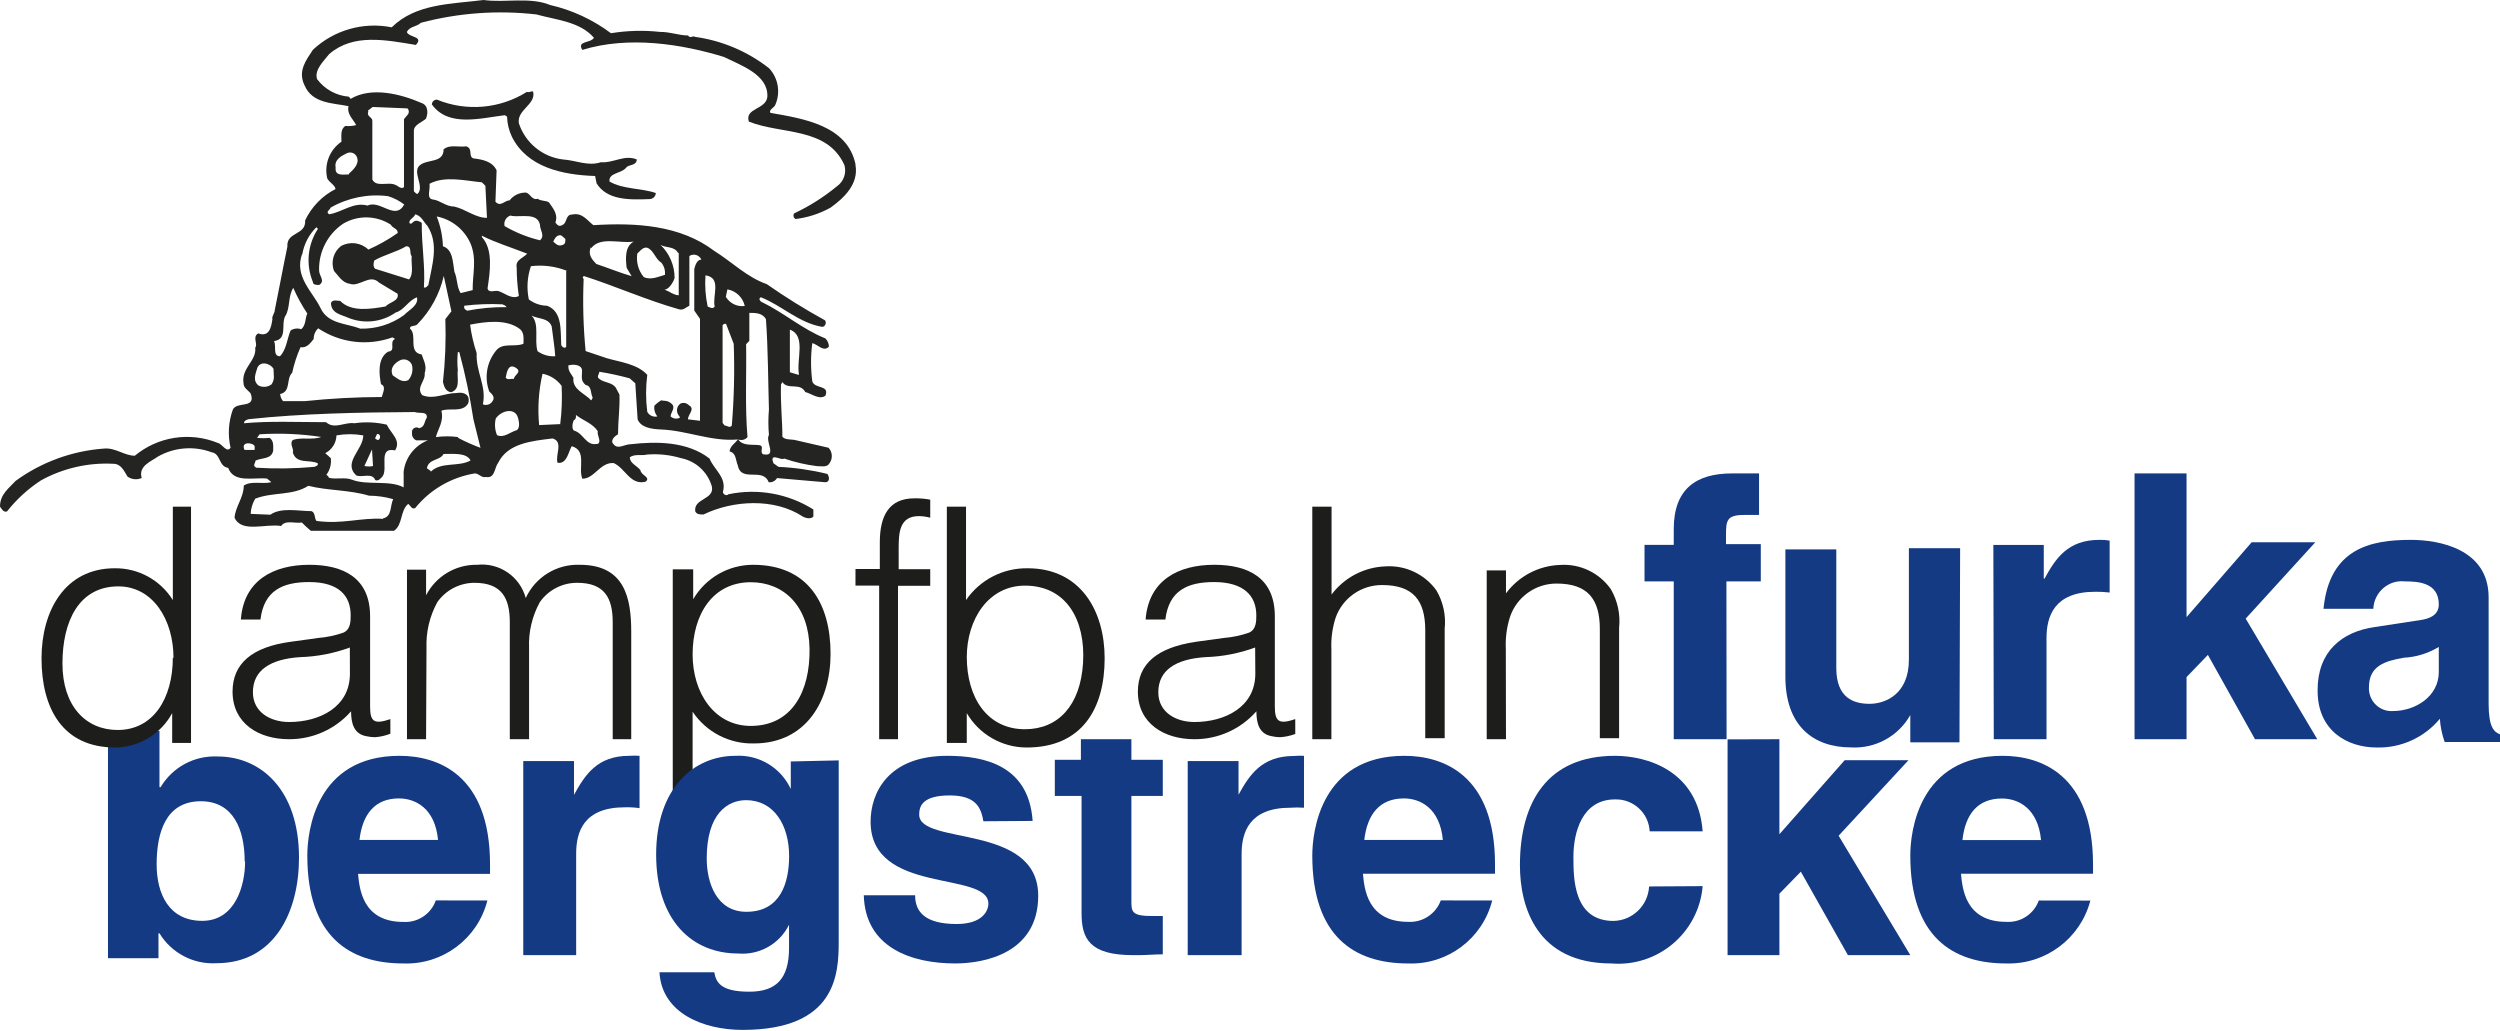 <?xml version="1.0" encoding="UTF-8"?>
<svg width="1200px" height="495px" viewBox="0 0 1200 495" version="1.1" xmlns="http://www.w3.org/2000/svg" xmlns:xlink="http://www.w3.org/1999/xlink">
    <title>logo</title>
    <g id="logo" stroke="none" stroke-width="1" fill="none" fill-rule="evenodd">
        <g id="Assets/Logo" fill-rule="nonzero">
            <g id="Zeichenfläche-1">
                <path d="M76.545,350.831 L51.827,350.831 L51.827,459.947 L76.066,459.947 L76.066,447.987 L76.545,447.987 C82.306,457.48 92.849,463.004 103.934,462.339 C131.841,462.339 143.522,437.542 143.522,411.668 C143.522,379.056 125.183,363.11 104.492,363.11 C93.342,362.563 82.804,368.223 77.103,377.821 L76.545,377.821 L76.545,350.831 Z M117.648,413.502 C117.648,424.625 113.183,442.007 97.076,442.007 C80.97,442.007 75.189,428.89 75.189,414.897 C75.189,399.867 79.415,384.598 96.399,384.598 C112.106,384.598 117.449,398.352 117.449,413.502" id="Shape" fill="#143A84"></path>
                <path d="M82.963,288.04 C76.976,278.415 66.39,272.624 55.056,272.771 C30.977,272.771 19.934,293.422 19.934,315.987 C19.934,340.066 30.06,358.804 55.336,358.804 C66.761,358.671 77.215,352.352 82.645,342.299 L82.645,342.299 L82.645,356.611 L91.694,356.611 L91.694,243.189 L82.963,243.189 L82.963,288.04 Z M82.963,315.588 C82.963,335.282 73.555,350.392 56.492,350.392 C41.183,350.392 29.98,338.91 29.98,318.498 C29.98,298.086 37.953,281.462 56.811,281.462 C73.355,281.462 83.282,297.409 83.282,315.867" id="Shape-2" fill="#1D1D1B"></path>
                <path d="M139.535,308.053 C120.797,310.565 111.628,318.658 111.628,331.973 C111.628,347.322 124.266,354.817 138.658,354.817 C150.084,354.9 160.982,350.011 168.518,341.422 C168.518,346.963 169.754,352.346 175.894,353.382 C177.266,353.701 178.671,353.861 180.08,353.86 C182.581,353.666 185.04,353.102 187.375,352.186 L187.375,345.169 C179.402,347.92 177.648,346.246 177.648,339.07 L177.648,295.814 C177.648,277.395 164.811,271.096 148.505,271.096 C131.083,271.096 116.97,278.671 115.615,297.369 L125.023,297.369 C126.698,283.535 135.548,279.389 148.385,279.389 C162.777,279.389 168.319,286.086 168.319,295.336 C168.319,298.126 168.319,302.033 164.93,303.628 C160.995,305.023 156.893,305.894 152.731,306.219 L139.535,308.053 Z M167.96,323.402 C167.96,339.349 153.449,346.565 138.777,346.565 C129.927,346.565 121.395,341.94 121.395,332.292 C121.395,321.608 129.927,316.346 144,315.429 C152.171,315.188 160.249,313.626 167.92,310.804 L167.96,323.402 Z" id="Shape-3" fill="#1D1D1B"></path>
                <path d="M204.518,354.817 L195.349,354.817 L195.349,273.449 L204.518,273.449 L204.518,285.728 L204.518,285.728 C209.238,276.58 218.745,270.907 229.037,271.096 C239.673,269.959 249.559,276.719 252.359,287.043 C256.986,276.985 267.208,270.694 278.272,271.096 C299.92,271.096 302.99,287.043 302.99,303.349 L302.99,354.817 L294.1,354.817 L294.1,298.605 C294.1,286.963 290.113,279.748 277.076,279.748 C269.944,279.711 263.244,283.165 259.136,288.997 C255.441,295.711 253.65,303.306 253.953,310.963 L253.953,354.817 L244.704,354.817 L244.704,298.605 C244.704,286.963 240.718,279.748 227.721,279.748 C220.648,279.776 214.024,283.222 209.94,288.997 C206.247,295.713 204.442,303.304 204.718,310.963 L204.518,354.817 Z" id="Path" fill="#1D1D1B"></path>
                <path d="M332.452,341.621 C338.998,351.408 350.104,357.156 361.874,356.85 C387.07,356.85 398.671,336.279 398.671,313.834 C398.671,289.914 388.027,271.096 361.395,271.096 C349.582,271.134 338.673,277.431 332.731,287.641 L332.731,287.641 L332.731,273.289 L322.924,273.289 L322.924,386.711 L332.452,386.711 L332.452,341.621 Z M332.452,314.193 C332.452,294.578 342.339,279.468 360.359,279.468 C376.306,279.468 388.266,290.91 388.585,311.362 C388.904,331.814 380.173,348.439 360.359,348.439 C343.017,348.439 332.452,332.731 332.452,314.113" id="Shape-4" fill="#1D1D1B"></path>
                <path d="M410.631,281.103 L410.631,273.13 L422.312,273.13 L422.312,260.332 C422.312,247.415 426.817,239.203 438.897,239.203 C441.45,239.156 444.002,239.37 446.512,239.841 L446.512,248.492 C444.742,248.02 442.921,247.765 441.09,247.734 C431.721,247.734 431.362,255.708 431.362,263.163 L431.362,273.209 L446.512,273.209 L446.512,281.183 L431.043,281.183 L431.043,354.817 L421.993,354.817 L421.993,281.103 L410.631,281.103 Z" id="Path-2" fill="#1D1D1B"></path>
                <path d="M464.053,342.299 L464.053,342.299 C470.026,352.513 480.966,358.794 492.797,358.804 C519.468,358.804 530.233,340.066 530.233,315.987 C530.233,293.143 518.591,272.771 493.316,272.771 C481.504,272.561 470.376,278.297 463.694,288.04 L463.694,243.189 L454.485,243.189 L454.485,356.611 L464.053,356.611 L464.053,342.299 Z M464.053,315.508 C464.053,297.09 474.578,281.103 491.96,281.103 C511.894,281.103 521.103,297.608 519.867,318.14 C518.631,338.671 507.907,350.033 491.96,350.033 C473.9,350.033 464.053,334.924 464.053,315.229" id="Shape-5" fill="#1D1D1B"></path>
                <path d="M574.086,308.053 C555.389,310.804 546.179,318.658 546.179,331.973 C546.179,347.322 558.897,354.817 573.209,354.817 C584.636,354.9 595.533,350.011 603.07,341.422 C603.07,346.963 604.306,352.346 610.445,353.382 C611.753,353.686 613.09,353.846 614.432,353.86 C616.927,353.705 619.386,353.181 621.728,352.306 L621.728,345.169 C613.754,347.92 611.92,346.246 611.92,339.07 L611.92,295.814 C611.92,277.395 599.163,271.096 582.857,271.096 C565.355,271.096 551.322,278.671 549.887,297.369 L559.375,297.369 C561.05,283.535 569.9,279.389 582.738,279.389 C597.13,279.389 603.03,286.086 603.03,295.336 C603.03,298.126 603.03,302.033 599.641,303.628 C595.693,305.027 591.578,305.899 587.402,306.219 L574.086,308.053 Z M602.551,323.402 C602.551,339.349 588,346.565 573.289,346.565 C564.478,346.565 555.987,341.94 555.987,332.292 C555.987,321.608 564.478,316.346 578.551,315.429 C586.722,315.182 594.799,313.621 602.472,310.804 L602.551,323.402 Z" id="Shape-6" fill="#1D1D1B"></path>
                <path d="M629.9,354.817 L629.9,243.189 L639.15,243.189 L639.15,285.369 C645.305,277.183 654.828,272.217 665.063,271.854 C674.636,271.246 683.849,275.597 689.462,283.375 C692.728,288.93 694.125,295.386 693.449,301.794 L693.449,354.339 L684.12,354.339 L684.12,302.512 C684.12,288.159 678.299,280.824 663.429,280.824 C653.409,280.758 644.448,287.047 641.103,296.492 C639.514,301.404 638.825,306.564 639.07,311.721 L639.07,354.817 L629.9,354.817 Z" id="Path-3" fill="#1D1D1B"></path>
                <path d="M722.87,354.817 L713.621,354.817 L713.621,273.807 L722.87,273.807 L722.87,284.811 C728.978,276.553 738.519,271.533 748.784,271.176 C758.387,270.508 767.64,274.908 773.183,282.777 C776.456,288.388 777.853,294.896 777.169,301.355 L777.169,354.339 L767.92,354.339 L767.92,301.953 C767.92,287.482 762.02,280.106 747.15,280.106 C737.061,280.094 728.084,286.506 724.824,296.053 C723.235,301.007 722.546,306.205 722.791,311.402 L722.87,354.817 Z" id="Path-4" fill="#1D1D1B"></path>
                <path d="M828.757,354.817 L803.402,354.817 L803.402,279.07 L789.369,279.07 L789.369,261.528 L803.402,261.528 L803.402,253.914 C803.402,234.578 814.286,227.243 831.309,227.243 L844.346,227.243 L844.346,247.176 L837.329,247.176 C828.638,247.176 828.478,249.847 828.478,257.502 L828.478,261.169 L845.183,261.169 L845.183,279.07 L828.678,279.07 L828.757,354.817 Z" id="Path-5" fill="#143A84"></path>
                <path d="M940.545,356.332 L916.944,356.332 L916.944,343.216 L916.944,343.216 C911.224,353.371 900.236,359.399 888.598,358.764 C870.259,358.764 856.983,348.319 856.983,324.837 L856.983,263.721 L881.422,263.721 L881.422,320.691 C881.422,335.083 889.834,337.834 897.369,337.834 C904.904,337.834 916.266,333.289 916.266,316.664 L916.266,263.123 L940.864,263.123 L940.545,356.332 Z" id="Path-6" fill="#143A84"></path>
                <path d="M956.811,261.568 L981.01,261.568 L981.01,277.754 L981.369,277.754 C986.591,268.226 992.412,259.136 1007.721,259.136 C1009.364,259.076 1011.008,259.196 1012.625,259.495 L1012.625,284.412 C1010.31,284.134 1007.979,284.014 1005.648,284.053 C985.914,284.053 982.326,296.013 982.326,306.259 L982.326,354.817 L957.01,354.817 L956.811,261.568 Z" id="Path-7" fill="#143A84"></path>
                <polygon id="Path-8" fill="#143A84" points="1049.542 354.817 1024.585 354.817 1024.585 227.243 1049.542 227.243 1049.542 296.213 1080.797 260.292 1111.336 260.292 1077.927 296.93 1112.292 354.817 1082.392 354.817 1059.787 314.352 1049.542 324.997"></polygon>
                <path d="M1194.538,286.724 C1194.538,263.402 1170.618,259.136 1157.223,259.136 C1138.007,259.136 1118.113,263.123 1115.282,292.226 L1139.203,292.226 C1139.35,288.416 1141.067,284.837 1143.947,282.339 C1146.8,279.831 1150.578,278.644 1154.352,279.07 C1160.691,279.07 1170.618,279.628 1170.618,290.113 C1170.618,295.495 1165.834,297.01 1161.927,297.608 L1139.761,300.997 C1124.053,303.269 1112.452,312.718 1112.452,331.216 C1112.292,350.831 1126.764,358.804 1140.837,358.804 C1152.517,359.093 1163.685,354.009 1171.136,345.01 C1171.386,348.82 1172.164,352.577 1173.448,356.173 L1200,356.173 L1200,352.465 C1197.01,351.349 1194.538,348.877 1194.538,337.674 L1194.538,286.724 Z M1170.618,322.605 C1170.618,334.206 1159.495,341.302 1148.571,341.302 C1145.5,341.508 1142.491,340.374 1140.319,338.193 C1138.11,336.015 1136.935,332.998 1137.09,329.9 C1137.09,319.654 1144.664,317.302 1153.834,315.708 C1159.772,315.397 1165.539,313.616 1170.618,310.525 L1170.618,322.605 Z" id="Shape-7" fill="#143A84"></path>
                <path d="M209.183,432.199 C206.875,438.754 200.489,442.973 193.555,442.525 C173.98,442.525 172.545,426.578 171.867,419.442 L235.216,419.442 L235.216,414.937 C235.216,371.681 210.06,362.791 191.801,362.791 C151.495,362.791 147.508,399.269 147.508,410.631 C147.508,449.581 167.721,462.458 193.555,462.458 C212.464,463.186 229.304,450.585 233.94,432.239 L209.183,432.199 Z M172.545,403.176 C173.98,390.698 180.04,383.243 191.482,383.243 C199.256,383.243 208.824,387.827 210.259,403.176 L172.545,403.176 Z" id="Shape-8" fill="#143A84"></path>
                <path d="M251.163,365.302 L275.522,365.302 L275.522,381.528 L275.522,381.528 C280.784,372 286.565,362.791 302.033,362.791 C303.679,362.671 305.331,362.671 306.977,362.791 L306.977,387.907 C304.64,387.574 302.279,387.441 299.92,387.508 C279.987,387.508 276.558,399.468 276.558,409.834 L276.558,458.472 L251.163,458.472 L251.163,365.302 Z" id="Path-9" fill="#143A84"></path>
                <path d="M379.575,365.502 L379.575,378.738 L379.575,378.738 C374.831,368.443 364.258,362.112 352.944,362.791 C333.01,362.791 314.95,378.339 314.95,410.153 C314.95,441.967 332.332,457.674 354.259,457.674 C364.483,458.565 374.204,453.087 378.738,443.88 L378.738,443.88 L378.738,454.963 C378.738,469.834 372.558,476.013 359.641,476.013 C345.728,476.013 343.694,471.389 342.857,466.684 L316.545,466.684 C317.621,486.259 337.515,494.352 356.412,494.352 C401.382,494.352 402.578,467.561 402.578,452.013 L402.578,364.983 L379.575,365.502 Z M339.229,411.987 C339.229,390.578 349.236,384.08 358.126,384.08 C371.442,384.08 378.777,396.04 378.777,410.87 C378.777,423.468 374.791,437.661 358.286,437.661 C344.013,437.661 339.229,423.867 339.229,412.066" id="Shape-9" fill="#143A84"></path>
                <path d="M472.027,394.206 C470.95,388.146 468.917,381.807 455.88,381.807 C442.844,381.807 441.209,386.91 441.209,391.017 C441.209,405.967 498.339,395.003 498.339,429.967 C498.339,457.515 472.545,462.458 458.472,462.458 C437.741,462.458 415.296,455.003 414.618,429.728 L439.256,429.728 C439.256,437.701 444.04,443.522 459.189,443.522 C471.508,443.522 474.419,437.262 474.419,433.754 C474.419,417.807 417.887,429.767 417.887,394.405 C417.887,380.611 426.259,362.791 454.684,362.791 C472.545,362.791 493.834,367.415 495.668,394.047 L472.027,394.206 Z" id="Path-10" fill="#143A84"></path>
                <path d="M543.07,364.704 L558.14,364.704 L558.14,382.047 L543.07,382.047 L543.07,432.239 C543.07,437.621 543.07,439.694 553.156,439.694 L558.14,439.694 L558.14,458.073 C554.153,458.073 550.525,458.472 546.698,458.472 L543.947,458.472 C522.897,458.472 519.15,450.498 519.15,438.299 L519.15,382.047 L506.312,382.047 L506.312,364.704 L518.831,364.704 L518.831,354.817 L543.07,354.817 L543.07,364.704 Z" id="Path-11" fill="#143A84"></path>
                <path d="M570.1,365.302 L594.498,365.302 L594.498,381.449 L594.498,381.449 C599.761,371.96 605.621,362.87 621.05,362.87 C622.667,362.724 624.293,362.698 625.914,362.791 L625.914,387.708 C623.75,387.548 621.578,387.548 619.415,387.708 C599.482,387.708 595.973,399.668 595.973,409.953 L595.973,458.472 L570.1,458.472 L570.1,365.302 Z" id="Path-12" fill="#143A84"></path>
                <path d="M691.575,432.199 C689.19,438.724 682.801,442.907 675.867,442.485 C656.292,442.485 654.857,426.538 654.219,419.402 L717.608,419.402 L717.608,414.897 C717.608,371.681 692.452,362.791 674.113,362.791 C633.887,362.791 629.9,399.269 629.9,410.631 C629.9,449.581 650.113,462.458 675.867,462.458 C694.776,463.186 711.616,450.585 716.252,432.239 L691.575,432.199 Z M654.857,403.176 C656.292,390.698 662.352,383.243 673.874,383.243 C681.648,383.243 691.136,387.827 692.571,403.176 L654.857,403.176 Z" id="Shape-10" fill="#143A84"></path>
                <path d="M817.276,425.342 C815.394,447.691 795.774,464.297 773.422,462.458 C737.542,462.458 729.568,435.269 729.568,415.336 C729.568,384.638 743.003,362.791 775.176,362.791 C790.246,362.791 815.043,369.688 817.276,399.03 L791.841,399.03 C791.389,390.237 783.976,383.427 775.176,383.721 C759.468,383.721 755.243,399.429 755.243,411.309 C755.243,421.635 755.243,442.047 774.498,442.047 C783.641,441.85 791.083,434.634 791.561,425.502 L817.276,425.342 Z" id="Path-13" fill="#143A84"></path>
                <polygon id="Path-14" fill="#143A84" points="854.113 458.472 829.236 458.472 829.236 354.897 854.113 354.817 854.113 400.425 885.449 364.904 916.066 364.904 882.538 401.143 916.944 458.472 887.003 458.472 864.399 418.405 854.113 428.97"></polygon>
                <path d="M978.618,432.239 C976.282,438.762 969.903,442.944 962.99,442.485 C943.336,442.485 941.98,426.538 941.262,419.402 L1004.651,419.402 L1004.651,414.937 C1004.651,371.681 979.495,362.791 961.236,362.791 C920.93,362.791 916.944,399.269 916.944,410.631 C916.944,449.621 937.156,462.458 962.99,462.458 C981.84,463.038 998.591,450.521 1003.375,432.279 L978.618,432.239 Z M941.98,403.216 C943.336,390.698 949.395,383.282 960.917,383.282 C968.691,383.282 978.259,387.907 979.694,403.216 L941.98,403.216 Z" id="Shape-11" fill="#143A84"></path>
                <path d="M167.442,83.721 C164.85,83.721 160.625,84.678 161.103,80.452 C160.306,76.465 164.213,74.711 166.405,73.595 C167.456,73.043 168.713,73.054 169.754,73.623 C170.796,74.192 171.484,75.243 171.588,76.425 C172.186,79.216 168.797,82.206 167.601,83.243 M176.651,53.063 L178.884,51.349 L195.588,52.027 C196.434,52.906 196.434,54.296 195.588,55.176 L193.914,57.169 L193.914,89.86 C192.359,90.937 191.123,89.223 189.927,88.824 C186.698,86.99 180.558,90.14 178.724,86.153 L178.724,57.967 C178.724,56.093 175.814,55.973 176.771,53.581 M197.621,122.87 C197.223,126.618 198.777,131.243 196.346,134.113 L180.08,129.01 C178.924,127.973 179.282,126.02 179.681,125.023 C184.385,122.312 190.166,121.037 194.99,118.206 C197.9,118.206 196.346,121.635 197.621,122.99 M199.336,102.857 C202.326,103.654 203.322,106.525 205.116,108.359 C210.817,117.169 207.429,127.017 205.595,136.904 C204.837,137.542 204.439,138.339 203.482,137.94 C204.159,127.296 202.326,118.007 202.445,106.963 C201.449,106.246 199.894,105.528 198.777,106.246 C197.661,106.963 197.621,107.681 196.664,107.203 C195.787,105.528 198.777,104.571 199.336,102.857 M206.153,88.226 C213.488,84.239 223.415,86.791 231.309,87.508 L232.983,89.183 L233.741,104.571 C228.12,104.571 223.535,100.385 218.033,99.15 C214.047,99.15 211.216,96.159 207.827,95.761 C204.439,95.362 206.671,90.777 206.153,88.226 M253.116,121.635 C251.561,123.748 247.216,124.545 248.013,128.452 C248.02,133.016 248.366,137.574 249.05,142.086 C245.502,143.92 242.233,140.532 239.123,139.694 C237.409,139.296 234.578,140.85 234.02,138.419 C235.176,130.645 236.89,119.841 231.309,113.821 L231.309,113.143 C238.086,116.571 245.581,118.804 252.797,121.674 M245.581,103.654 C250.565,104.292 257.9,101.98 259.176,107.841 C259.176,110.631 261.767,113.103 259.176,115.336 C253.212,113.907 247.489,111.61 242.193,108.518 C241.925,107.416 242.112,106.252 242.711,105.289 C243.275,104.33 244.215,103.651 245.302,103.415 M271.774,130.166 L271.774,166.485 C270.977,167.482 269.661,166.485 269.382,165.528 C268.983,158.671 270.06,149.581 262.605,146.751 C259.432,146.708 256.357,145.646 253.834,143.721 C252.729,138.412 253.074,132.904 254.831,127.774 C260.664,127.059 266.585,127.813 272.053,129.967 M268.784,112.904 C269.821,112.904 270.538,114.179 271.375,114.658 C271.375,116.452 271.375,117.249 269.542,117.728 C267.708,118.206 266.751,116.97 265.555,115.973 C266.312,114.458 266.87,113.183 268.625,112.904 M272.611,175.535 C274.565,174.658 279.389,174.817 279.389,177.927 C279.389,181.037 278.631,182.671 281.103,184.784 C284.173,185.302 283.336,188.771 284.492,190.844 C284.173,191.322 284.173,191.88 283.734,192.159 C280.824,188.85 274.565,187.017 275.243,181.355 C274.445,179.801 272.611,178.086 272.85,175.814 M279.668,133.156 L280.226,132.478 C295.375,137.342 310.206,144 325.794,148.425 C328.027,149.143 329.183,147.508 330.897,146.751 L330.897,122.87 C331.866,122.246 333.059,122.071 334.166,122.392 C335.266,122.752 336.173,123.543 336.678,124.585 C334.565,124.585 333.728,127.296 333.249,129.13 L333.249,149.063 L336,153.05 L336,201.967 L330.219,201.289 C330.219,198.817 333.887,196.306 330.618,194.472 C329.585,193.398 327.986,193.095 326.631,193.714 C325.755,194.331 325.164,195.275 324.992,196.332 C324.819,197.39 325.08,198.472 325.714,199.336 C325.714,199.336 326.512,200.053 326.233,200.571 C324.779,201.237 323.069,200.97 321.887,199.894 C321.887,197.94 324.558,195.668 322.326,193.754 C320.093,191.841 318.777,192.678 317.462,192.12 C316.205,192.836 315.063,193.736 314.073,194.791 C313.834,196.616 314.353,198.46 315.508,199.894 C313.58,200.334 311.597,199.417 310.684,197.661 C309.927,191.772 309.927,185.81 310.684,179.92 C305.86,174.658 297.967,173.9 291.309,171.947 L281.103,168.518 C279.987,157.046 279.668,145.51 280.146,133.993 M283.814,119.083 C288.159,113.422 297.409,116.97 304.226,115.973 C299.92,118.206 300.239,123.947 300.797,128.571 L303.189,132.558 C298.086,131.123 291.827,128.571 286.206,126.698 C283.934,124.306 282.219,122.193 283.535,118.724 M305.86,121.754 C307.256,120.598 308.97,117.767 311.442,119.282 C313.914,120.797 314.831,124.545 317.462,126.1 C318.778,127.738 319.394,129.83 319.176,131.92 C315.907,132.797 312.359,134.631 308.97,132.957 C306.467,129.903 305.341,125.948 305.86,122.033 M325.794,121.276 L325.794,141.728 C323.561,141.728 321.369,139.894 318.977,139.017 C320.811,139.017 322.963,136.027 323.801,133.475 C323.827,127.454 321.376,121.688 317.023,117.528 C319.734,119.123 323.801,118.086 325.515,121.515 M338.631,132.159 C346.605,133.316 341.781,142.126 343.056,147.11 C342.179,148.545 340.664,147.508 339.668,147.11 C338.627,142.199 338.278,137.167 338.631,132.159 M346.844,156.12 C347.194,155.554 347.88,155.292 348.518,155.482 L352.186,165.05 C352.658,178.12 352.352,191.206 351.269,204.239 C350.352,205.674 348.957,204.239 347.841,204.239 L346.844,203.003 L346.844,156.12 Z M349.156,138.897 C353.292,139.622 356.582,142.77 357.488,146.87 C353.854,147.358 350.279,145.633 348.399,142.485 L349.156,138.897 Z M358.047,165.329 L359.681,163.615 L359.681,150.179 C362.551,150.179 366.06,150.179 367.654,153.249 C368.691,167.522 368.691,183.429 369.09,196.585 C368.731,200.643 368.731,204.726 369.09,208.784 C367.136,211.934 373.316,219.468 366.219,218.033 C364.385,216.638 367.256,214.047 364.266,213.648 C361.276,213.249 356.492,214.206 354.339,210.937 C355.913,211.548 357.702,211.101 358.804,209.821 C357.528,195.15 358.405,179.721 358.126,164.492 M286.365,213.09 C281.262,214.047 279.987,207.827 275.482,206.671 C274.326,205.714 274.764,203.003 275.482,201.568 C276.319,201.568 276.598,200.133 276.439,199.176 C279.827,201.847 284.412,203.163 286.924,206.95 C286.525,209.262 288.877,211.814 286.924,213.09 M269.223,203.561 L258.777,204.04 C258.001,195.793 258.553,187.474 260.412,179.402 C264.094,180.113 267.371,182.193 269.581,185.223 C269.893,191.33 269.667,197.454 268.904,203.522 M255.15,151.495 C258.419,153.169 263.123,152.492 264.797,156.598 C265.355,161.462 266.233,166.286 266.512,170.99 C263.483,171.206 260.475,170.345 258.02,168.558 C256.346,163.216 259.136,155.482 255.15,151.495 M251.163,165.05 C246.857,166.764 241.076,164.213 237.967,168.478 C233.574,173.962 232.392,181.354 234.857,187.934 C236.133,189.09 237.688,190.645 236.532,192.359 C235.642,194.084 233.574,194.831 231.787,194.073 C233.621,185.103 228.359,178.684 228.797,169.475 C227.312,165.042 226.257,160.476 225.648,155.841 C232.864,154.405 243.07,152.97 249.568,157.953 C251.681,159.668 251.282,162.538 251.282,164.771 M242.791,181.156 C243.189,178.844 243.947,174.339 247.455,176.452 C250.963,178.565 246.658,180 246.658,181.914 C245.502,181.555 243.508,182.711 242.671,181.156 M248.173,206.432 C244.904,207.309 241.914,210.419 238.565,208.864 C237.533,206.335 237.323,203.545 237.967,200.89 C240.678,196.904 247.495,195.349 248.731,200.89 C249.169,202.605 249.608,205.116 248.173,206.432 M241.156,146.073 C241.914,146.472 242.751,146.631 243.15,147.429 C236.808,147.341 230.475,147.915 224.252,149.143 C223.615,148.744 222.937,148.465 222.817,147.787 L222.817,146.751 C228.9,146.007 235.035,145.78 241.156,146.073 M226.884,139.256 L221.103,140.691 C219.15,137.661 219.668,133.874 218.113,130.445 C217.316,126.14 217.555,119.801 212.611,118.206 C212.441,113.299 211.43,108.458 209.621,103.894 C216.889,105.331 222.986,110.25 225.927,117.05 C228.997,124.625 226.764,131.721 226.884,139.256 M220.066,209.821 C216.47,209.302 212.819,209.302 209.223,209.821 C210.02,206.272 213.209,202.326 211.854,197.183 C215.522,195.508 222.179,198.339 224.771,193.515 C225.847,189.528 222.817,187.973 219.07,188.651 C213.409,188.651 208.306,191.96 202.684,189.688 C199.535,185.94 204.359,182.87 203.841,179.163 L203.841,179.163 C204.997,175.615 203.442,173.302 202.405,170.153 C195.588,169.076 200.571,160.824 196.744,157.674 C196.744,155.96 199.415,156.877 200.412,155.561 C206.654,149.156 211.013,141.156 213.01,132.439 L216.678,149.422 L213.767,153.169 C214.112,163.257 213.726,173.357 212.611,183.389 C213.13,185.621 214.047,188.093 216.598,188.252 C221.302,186.658 219.189,181.395 219.748,177.568 C219.468,174.731 219.468,171.874 219.748,169.037 L220.465,169.037 C223.325,179.652 225.587,190.42 227.243,201.289 L230.631,214.963 C226.902,213.58 223.266,211.955 219.748,210.1 M206.711,226.047 L204.917,224.771 C205.674,220.106 211.336,221.143 212.89,217.914 C217.714,217.914 223.854,217.196 225.887,221.023 C220.027,224.292 211.894,221.462 206.791,226.405 M180,210.458 L180.997,208.306 C181.35,208.248 181.712,208.346 181.987,208.576 C182.263,208.805 182.425,209.143 182.432,209.502 C182.519,210.147 182.223,210.785 181.674,211.136 C180.877,211.455 180.598,210.578 180,210.458 M174.897,223.694 L178.565,215.721 L179.043,223.694 C177.731,223.989 176.369,223.989 175.056,223.694 M193.754,227.123 L193.754,233.94 C186.937,230.272 176.213,233.103 168.997,230.272 C165.608,228.877 161.023,230.272 157.834,229.316 C157.834,228.678 157.076,228.279 156.678,227.88 C158.389,225.597 159.147,222.738 158.791,219.907 L156.12,217.515 C159.351,215.882 161.42,212.603 161.502,208.983 C165.761,208.226 170.12,208.226 174.379,208.983 C174.379,215.801 164.452,221.94 170.95,228.159 C173.821,229.475 178.565,226.605 180.159,230.472 C181.714,231.03 182.591,229.714 183.548,228.757 C186.538,225.01 181.156,214.365 189.648,216.199 C192.678,211.296 187.575,208.027 185.661,203.841 C180.567,202.639 175.292,202.409 170.113,203.163 C165.488,202.445 160.505,206.312 156.518,202.645 C143.322,202.645 129.289,202.007 117.13,203.163 C117.13,201.887 118.405,201.488 119.362,201.209 C144.997,198.458 172.625,197.94 199.096,197.781 C201.05,198.618 205.196,197.223 204.877,200.452 C203.522,202.445 204.04,204.877 201.209,205.555 C200.443,205.021 199.425,205.021 198.658,205.555 C197.904,206.098 197.557,207.045 197.781,207.947 C197.623,209.426 198.471,210.828 199.854,211.375 L205.355,211.375 C198.901,213.901 194.405,219.828 193.714,226.724 M183.787,249.05 C173.183,248.372 164.252,251.761 151.894,250.047 C150.777,248.611 151.455,246.06 149.502,245.342 C143.123,245.342 135.03,243.389 129.767,247.056 L120.319,246.658 C120.435,244.082 121.189,241.575 122.512,239.362 C131.003,236.053 140.452,238.047 147.987,233.183 C157.475,235.575 167.522,235.056 177.13,237.927 C181.055,237.947 184.96,238.51 188.731,239.601 C187.176,242.751 188.213,247.934 183.907,248.811 M122.631,224.213 C121.196,223.415 122.631,222.259 122.631,221.103 C125.741,219.588 130.326,220.545 131.123,216.319 C131.123,214.206 131.522,211.615 129.409,210.179 C127.407,210.379 125.39,210.379 123.389,210.179 L124.585,208.465 C134.462,207.832 144.38,208.26 154.166,209.741 C150.179,211.336 144.598,209.741 140.571,211.176 C138.738,213.169 141.209,215.163 140.571,217.276 C142.365,222.937 148.545,220.425 152.532,222.379 C152.85,223.535 151.575,223.814 150.817,224.093 C141.539,224.946 132.209,225.079 122.91,224.492 M122.233,215.96 L117.369,215.96 C115.336,211.654 121.674,212.412 122.233,214.206 L122.233,215.96 Z M123.588,176.372 C125.342,172.983 129.927,174.618 131.282,177.01 C131.282,180.12 132.08,181.914 130.326,184.505 C128.548,185.826 126.185,186.056 124.186,185.103 C120.997,182.711 122.791,179.163 123.588,176.372 M137.103,151.495 C139.415,147.15 138.14,142.445 140.771,138.179 C142.647,142.477 144.902,146.6 147.508,150.498 C146.432,152.611 146.95,156.04 144.598,158.033 C142.897,157.424 141.009,157.645 139.495,158.631 C137.781,162.618 137.502,167.841 134.392,170.99 C130.724,170.99 132.797,166.007 131.522,163.734 C138.339,162.738 134.631,155.761 137.023,151.455 M192.598,172.704 C194.661,172.066 196.872,173.102 197.701,175.096 C198.408,177.687 197.764,180.459 195.987,182.472 C192.997,183.907 190.764,181.635 188.532,180.199 C186.817,176.532 189.728,173.94 192.518,172.704 M182.591,184.306 C185.701,185.302 183.668,188.611 183.269,190.565 C170.884,190.598 158.51,191.263 146.193,192.558 L135.867,192.558 C135.051,191.592 134.563,190.391 134.472,189.13 C139.814,187.973 137.183,181.914 140.252,178.924 C141.156,174.717 142.492,170.616 144.239,166.684 C147.349,167.083 148.983,164.691 150.578,162.698 C150.546,160.77 151.328,158.917 152.731,157.595 C163.25,164.614 176.475,166.226 188.372,161.94 L189.648,162.698 C186.538,164.013 190.365,168.518 186.259,168.797 C181.037,172.066 181.993,179.761 182.87,184.425 M145.076,122.193 C145.896,117.215 148.268,112.625 151.854,109.076 L152.611,109.834 C147.626,117.411 146.715,126.966 150.179,135.349 C150.179,136.784 152.013,136.784 153.169,136.784 C156.279,134.95 153.169,132.279 153.169,129.967 C152.87,120.943 157.239,112.401 164.731,107.362 C171.821,103.182 180.665,103.367 187.575,107.841 C188.651,109.834 190.844,109.475 190.924,111.827 C186.492,114.941 181.765,117.612 176.811,119.801 C173.284,116.421 167.971,115.727 163.694,118.086 C160.068,120.901 158.695,125.748 160.306,130.047 C162.259,132.08 164.292,135.787 167.801,136.186 C172.465,138.02 177.449,131.203 181.914,135.628 L190.844,141.01 C191.721,144.558 186.857,144.997 185.063,147.11 C178.246,148.266 168.678,149.98 163.296,144.439 C161.86,144.439 159.748,143.561 158.87,145.395 C158.87,150.498 163.973,151.056 167.362,152.611 C174.858,155.604 183.358,154.615 189.967,149.98 C193.953,148.944 196.146,144.04 200.173,142.724 C200.97,146.711 196.186,148.824 193.914,151.256 C187.829,155.67 180.458,157.954 172.944,157.754 C166.166,155.083 157.515,155.641 153.847,147.867 C150.179,140.093 140.97,132.757 145.076,121.714 M158.671,99.668 C167.035,94.873 176.736,92.942 186.299,94.166 C189.09,95.033 191.708,96.383 194.033,98.153 C189.688,106.126 182.591,95.761 176.372,98.671 C169.555,96.837 164.412,101.821 157.993,102.857 C156.279,101.701 157.993,101.023 158.671,99.827 M383.123,179.88 L379.136,178.684 L379.136,158.233 C387.11,161.143 382.126,172.545 383.522,179.801 M410.631,78.777 C406.645,60.12 385.515,56.93 369.807,54.179 C368.811,52.625 371.801,51.668 372.199,50.193 C374.738,44.279 373.533,37.424 369.13,32.731 C358.833,24.682 346.593,19.497 333.648,17.701 C332.412,16.904 331.256,18.738 330.299,17.023 C325.754,17.023 322.086,15.309 316.704,15.309 C308.897,14.46 301.012,14.675 293.262,15.947 C284.576,9.436 274.621,4.818 264.04,2.392 C254.352,-1.595 242.193,1.435 232.146,0 C216.199,1.993 199.575,1.714 188.013,13.116 C174.397,10.394 160.305,14.418 150.179,23.92 C146.91,28.904 142.804,34.166 146.193,40.983 C149.9,49.674 159.468,49.395 167.282,50.95 C166.405,54.937 169.674,57.369 170.95,60.04 C169.289,60.492 167.558,60.627 165.847,60.439 C163.336,61.874 163.894,65.143 163.894,68.013 C158.199,71.914 155.49,78.916 157.076,85.635 C158.233,87.748 160.744,88.784 161.063,90.738 C154.673,93.999 149.543,99.284 146.472,105.767 C146.95,113.143 137.422,111.03 137.94,118.405 C135.827,128.492 133.953,138.897 131.92,148.704 C131.92,150.419 130.326,151.774 130.764,153.209 C130.206,156.917 129.329,162.02 123.947,160.027 C120.957,161.741 123.947,165.169 122.512,166.844 C123.269,173.262 115.734,176.571 116.89,183.947 C116.89,186.179 118.963,187.216 120.279,188.771 C123.11,196.425 113.86,192.478 111.787,196.545 C109.649,202.435 109.261,208.818 110.671,214.924 C108.837,217.595 106.684,213.09 104.571,212.611 C91.166,207.155 75.847,209.514 64.704,218.751 C59.721,218.751 55.375,214.764 49.874,215.322 C34.575,216.427 19.893,221.8 7.495,230.831 C4.226,234.419 0,237.249 0,243.189 C0.678,244.027 1.714,246.219 3.389,245.462 C7.963,239.651 13.458,234.628 19.654,230.591 C30.27,224.737 42.313,221.975 54.419,222.618 C58.086,222.618 59.522,226.007 61.196,228.757 C63.185,230.184 65.783,230.442 68.013,229.435 C66.299,223.615 72.638,221.462 75.748,219.189 C83.607,214.696 93.055,213.922 101.542,217.076 C106.086,217.754 104.811,223.894 109.515,224.571 C112.306,232.027 121.475,229.037 128.173,229.714 L130.246,231.429 C126.06,232.585 120.558,230.591 117.01,233.103 C117.01,238.844 113.023,242.95 112.585,248.492 C115.973,255.987 127.615,251.203 134.95,252.478 C136.944,249.409 141.767,251.402 144.877,250.804 C146.241,252.222 147.693,253.553 149.223,254.791 L189.09,254.791 C193.395,251.92 191.96,245.302 195.907,241.874 C197.063,242.591 197.581,244.704 199.296,243.867 C206.462,234.987 216.656,229.066 227.92,227.243 C229.953,227.243 231.03,229.515 233.262,228.957 C237.688,229.754 237.249,224.532 239.123,222.14 C243.748,212.771 255.07,211.694 265.236,210.458 C270.618,212.013 266.392,218.432 267.628,222.14 C272.173,222.817 272.731,216.997 274.445,214.166 C281.821,216.359 277.435,224.412 279.508,229.794 C285.369,229.794 288.04,221.821 294.538,222.259 C300.08,224.651 302.512,233.063 309.847,231.229 C312.638,229.116 307.535,228.08 307.415,225.688 C305.701,223.455 302.432,222.538 302.312,219.548 C304.505,217.714 308.292,218.87 310.525,218.193 C316.033,217.743 321.576,218.325 326.87,219.907 C333.987,221.297 339.719,226.567 341.701,233.542 C342.977,239.96 332.771,239.123 333.728,245.502 C334.605,247.056 336.04,246.937 337.714,246.937 C351.867,240.08 371.721,238.963 385.316,247.934 C386.751,248.771 389.302,249.289 390.419,247.934 L390.419,244.545 C378.285,236.915 363.661,234.299 349.635,237.249 C348.678,238.286 347.003,237.249 347.003,236.053 C348.957,229.196 342.698,225.409 340.585,220.106 C329.98,211.894 315.309,211.774 302.512,213.249 C299.721,213.249 296.611,215.92 294.538,213.249 C292.585,211.415 295.216,209.262 296.651,208.425 C296.651,202.007 297.608,195.668 297.329,189.369 L295.654,186.219 C293.821,183.349 289.993,183.827 287.681,181.874 C286.126,180.957 287.681,179.561 287.681,178.445 C292.584,179.234 297.442,180.286 302.233,181.595 L304.944,183.987 L306.06,201.329 C307.734,205.316 312.837,205.953 317.262,206.153 L317.262,206.153 C329.581,206.591 341.621,212.093 354.179,210.937 C353.023,212.651 350.392,214.086 350.193,216.678 C353.462,217.475 353.063,220.904 354.179,223.495 C355.854,231.748 366.14,224.133 368.97,231.468 C370.581,231.678 372.158,230.89 372.957,229.475 L396.04,231.468 C398.671,231.468 397.993,228.478 397.116,227.482 C389.43,225.599 381.579,224.464 373.674,224.093 L371.282,222.379 C368.97,216.638 375.508,221.502 376.306,220.066 C381.402,221.823 386.666,223.052 392.013,223.734 C394.206,223.734 396.997,224.492 398.153,222.379 C399.798,220.106 399.615,216.988 397.714,214.924 L381.967,211.296 C379.854,210.738 376.983,211.296 375.548,209.661 C375.548,201.927 374.591,193.993 374.87,184.585 L375.548,183.389 C378.14,187.375 384.08,183.389 386.512,188.173 C389.581,188.93 393.329,192.159 396.239,189.887 C398.193,184.625 391.136,186.817 389.9,183.07 C389.103,176.969 389.103,170.791 389.9,164.691 C392.571,165.329 395.282,169.116 397.874,166.405 C397.855,164.901 397.238,163.467 396.159,162.419 C385.276,158.113 376.226,150.06 365.621,144.957 C364.744,144.558 363.947,143.243 365.223,142.684 C375.349,146.671 383.442,155.043 394.804,156.917 C395.519,156.741 396.084,156.192 396.279,155.482 C396.476,154.881 396.356,154.221 395.96,153.728 C386.352,148.454 377.036,142.665 368.053,136.385 C358.605,133.116 351.349,125.741 342.857,120.439 C326.591,108.08 305.382,106.804 284.811,108.08 C281.701,105.648 279.468,101.94 274.645,102.977 C271.415,102.977 272.372,106.525 270.259,107.841 C268.146,109.156 267.429,107.841 266.591,106.804 C268.027,102.817 265.435,99.987 263.482,97.116 C261.927,96.159 259.495,96.558 258.1,95.402 C255.389,96.279 254.551,93.01 252.598,92.452 C249.495,92.314 246.519,93.698 244.625,96.159 C242.233,96.159 240.279,99.548 237.807,96.837 L238.365,81.767 C236.332,77.342 231.229,76.505 227.243,76.027 C224.571,75.07 227.243,71.402 223.814,70.246 C220.146,70.764 215.841,69.209 212.93,71.681 C212.93,78.498 204.957,76.186 201.369,79.455 C197.781,82.724 204.04,89.821 200.372,93.09 C199.694,93.09 199.216,92.292 198.658,91.814 L198.658,62.791 C198.658,59.92 202.326,58.804 204.439,57.01 C205.475,54.658 205.754,50.591 202.326,49.435 C192.478,45.169 178.405,41.462 168.319,47.442 L167.442,46.405 C161.374,45.915 155.81,42.835 152.173,37.953 C150.857,33.528 155.163,29.542 157.993,25.993 C169.475,15.947 185.143,19.176 199.615,21.568 C203.601,17.342 196.346,18.14 195.269,15.349 C196.824,12.478 199.615,13.116 202.047,10.924 C220.123,6.158 238.93,4.806 257.502,6.937 C267.07,9.608 278.432,10.365 285.09,18.14 C283.535,20.85 276.757,19.455 279.508,23.96 C301.635,17.103 327.349,21.13 347.522,27.349 C355.495,31.336 368.811,35.761 368.332,46.405 C367.814,52.664 357.329,51.787 359.442,58.365 C375.15,64.664 396.997,60.837 405.329,79.256 C406.423,83.113 404.93,87.238 401.621,89.502 C395.379,94.637 388.523,98.976 381.209,102.419 C380.882,102.851 380.778,103.413 380.93,103.934 C381.054,104.455 381.405,104.894 381.887,105.13 C387.781,104.407 393.481,102.553 398.671,99.668 C405.01,95.083 412.266,88.425 410.631,79.176" id="Shape-12" fill="#242422"></path>
                <path d="M256.066,44.093 C254.91,43.336 254.233,44.691 252.917,44.093 C239.986,52.233 223.921,53.628 209.781,47.841 C209.14,47.796 208.51,48.02 208.042,48.459 C207.573,48.897 207.307,49.511 207.309,50.153 C215.282,61.196 230.591,56.691 242.352,55.296 L243.389,55.973 C243.479,59.375 244.295,62.719 245.781,65.781 C253.076,80.213 269.701,83.96 285.648,84.478 L286.365,88.027 C291.349,96 301.674,96 311.841,95.561 C313.437,95.521 314.728,94.247 314.791,92.651 C307.934,90.259 298.844,90.897 292.545,87.11 C292.106,82.844 298.086,83.442 300.518,80.532 C301.674,78.777 305.502,79.774 305.661,76.545 C299.801,74.033 294.259,78.419 288.478,77.86 C282.219,79.934 276.518,76.944 270.219,76.545 C260.391,75.341 252.143,68.569 249.05,59.163 C248.013,52.625 257.382,50.193 255.907,44.013" id="Path-15" fill="#242422"></path>
            </g>
        </g>
    </g>
</svg>